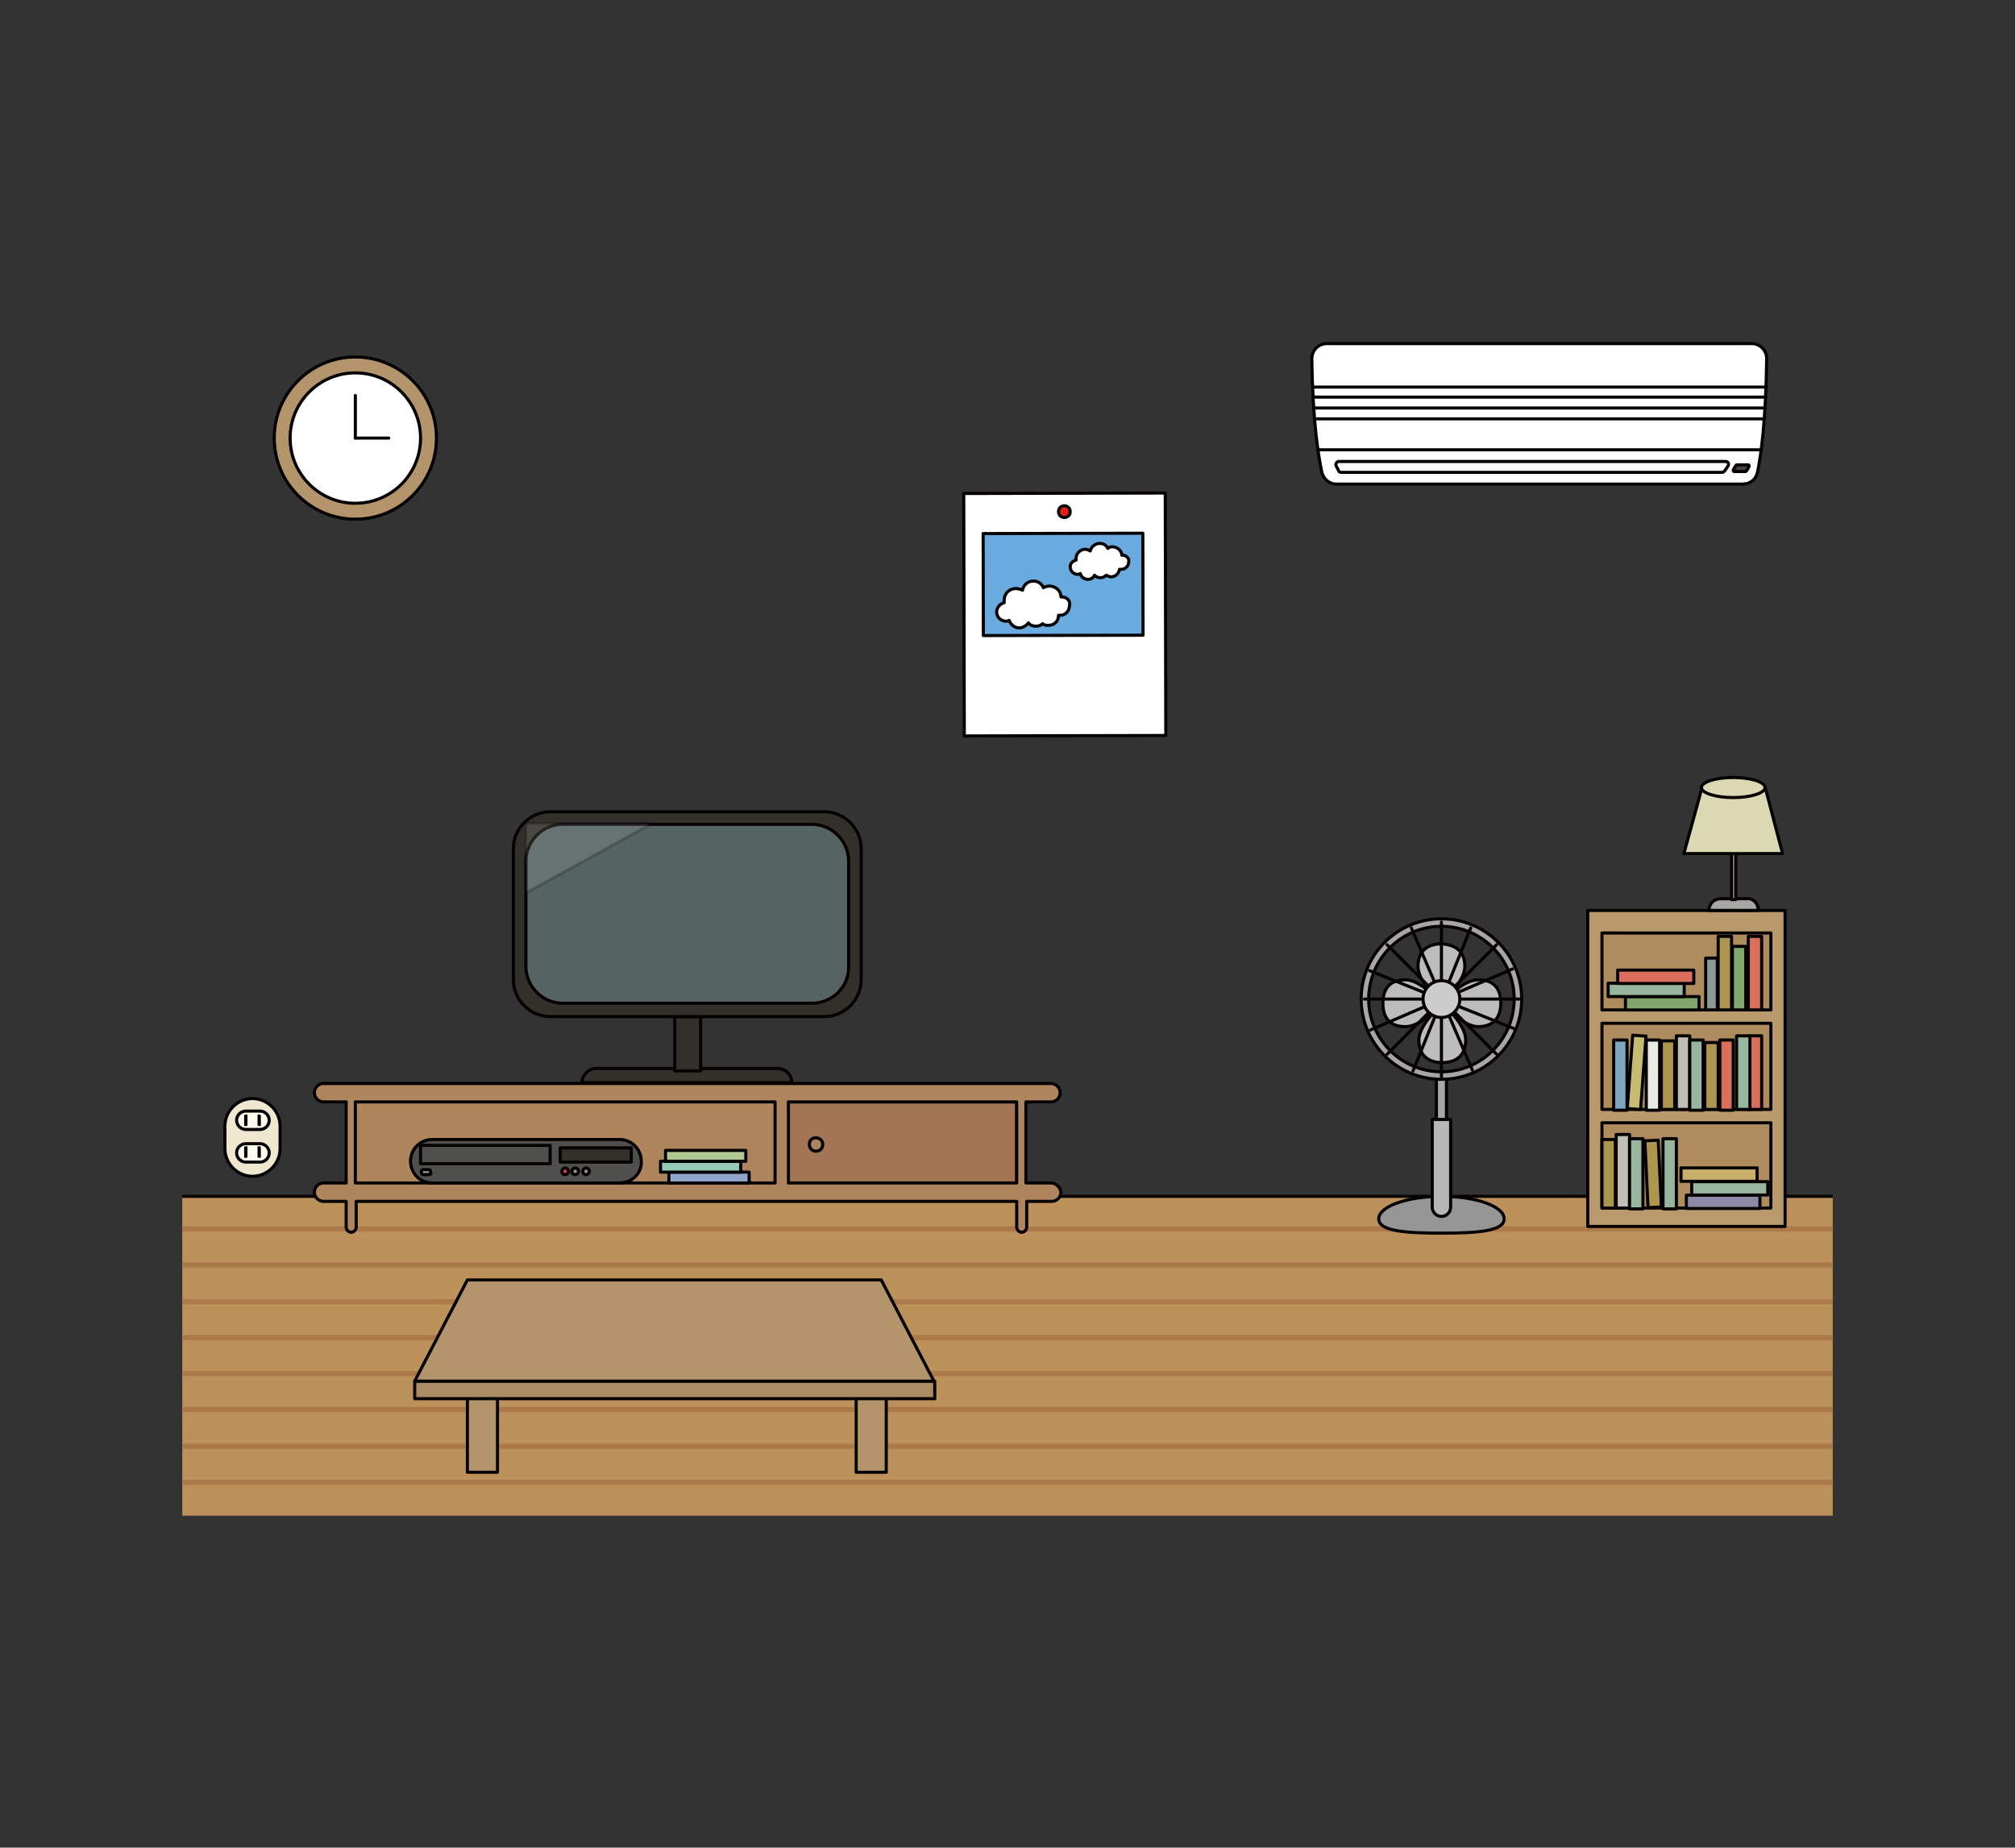 <?xml version="1.0" encoding="utf-8"?>
<!-- Generator: Adobe Illustrator 24.3.0, SVG Export Plug-In . SVG Version: 6.00 Build 0)  -->
<svg version="1.1" xmlns="http://www.w3.org/2000/svg" xmlns:xlink="http://www.w3.org/1999/xlink" x="0px" y="0px"
	 viewBox="0 0 241 221" style="enable-background:new 0 0 241 221;" xml:space="preserve">
<rect x="0" y="0" width="241" height="221" fill="#333333" stroke="none"/>
<style type="text/css">
	.st0{display:none;}
	.st1{display:inline;fill:#FFFFFF;stroke:#000000;stroke-miterlimit:10;}
	.st2{fill:#BC915A;}
	.st3{fill:none;stroke:#AC794A;stroke-width:0.617;stroke-miterlimit:10;}
	.st4{fill:none;stroke:#040000;stroke-width:0.37;stroke-miterlimit:10;}
	.st5{fill:#AE855C;stroke:#040000;stroke-width:0.37;stroke-linecap:round;stroke-linejoin:round;stroke-miterlimit:10;}
	.st6{fill:#A27655;stroke:#040000;stroke-width:0.37;stroke-linecap:round;stroke-linejoin:round;stroke-miterlimit:10;}
	.st7{fill:#31302B;stroke:#040000;stroke-width:0.37;stroke-linecap:round;stroke-linejoin:round;stroke-miterlimit:10;}
	.st8{fill:#556362;stroke:#040000;stroke-width:0.37;stroke-linecap:round;stroke-linejoin:round;stroke-miterlimit:10;}
	
		.st9{opacity:0.19;fill:#B7B7B6;stroke:#040000;stroke-width:0.37;stroke-linecap:round;stroke-linejoin:round;stroke-miterlimit:10;}
	.st10{fill:#4F4F4D;stroke:#040000;stroke-width:0.37;stroke-linecap:round;stroke-linejoin:round;stroke-miterlimit:10;}
	.st11{fill:none;stroke:#040000;stroke-width:0.37;stroke-linecap:round;stroke-linejoin:round;stroke-miterlimit:10;}
	.st12{fill:#949394;stroke:#040000;stroke-width:0.37;stroke-linecap:round;stroke-linejoin:round;stroke-miterlimit:10;}
	.st13{fill:#E83D3A;stroke:#040000;stroke-width:0.37;stroke-linecap:round;stroke-linejoin:round;stroke-miterlimit:10;}
	.st14{fill:#92A5CC;stroke:#040000;stroke-width:0.37;stroke-linecap:round;stroke-linejoin:round;stroke-miterlimit:10;}
	.st15{fill:#92CAB4;stroke:#040000;stroke-width:0.37;stroke-linecap:round;stroke-linejoin:round;stroke-miterlimit:10;}
	.st16{fill:#B1C892;stroke:#040000;stroke-width:0.37;stroke-linecap:round;stroke-linejoin:round;stroke-miterlimit:10;}
	.st17{fill:#B4956B;stroke:#040000;stroke-width:0.37;stroke-linecap:round;stroke-linejoin:round;stroke-miterlimit:10;}
	.st18{fill:#AB8C65;stroke:#040000;stroke-width:0.37;stroke-linecap:round;stroke-linejoin:round;stroke-miterlimit:10;}
	.st19{fill:#FFFFFF;stroke:#040000;stroke-width:0.37;stroke-linecap:round;stroke-linejoin:round;stroke-miterlimit:10;}
	.st20{fill:#424242;stroke:#040000;stroke-width:0.37;stroke-linecap:round;stroke-linejoin:round;stroke-miterlimit:10;}
	.st21{fill:#AF8C5E;stroke:#040000;stroke-width:0.37;stroke-linecap:round;stroke-linejoin:round;stroke-miterlimit:10;}
	.st22{fill:#B99A6C;stroke:#040000;stroke-width:0.37;stroke-linecap:round;stroke-linejoin:round;stroke-miterlimit:10;}
	.st23{fill:#D96F5C;stroke:#040000;stroke-width:0.37;stroke-linecap:round;stroke-linejoin:round;stroke-miterlimit:10;}
	.st24{fill:#98B69F;stroke:#040000;stroke-width:0.37;stroke-linecap:round;stroke-linejoin:round;stroke-miterlimit:10;}
	.st25{fill:#AE954E;stroke:#040000;stroke-width:0.37;stroke-linecap:round;stroke-linejoin:round;stroke-miterlimit:10;}
	.st26{fill:#BFBFB5;stroke:#040000;stroke-width:0.37;stroke-linecap:round;stroke-linejoin:round;stroke-miterlimit:10;}
	.st27{fill:#E7E9E4;stroke:#040000;stroke-width:0.37;stroke-linecap:round;stroke-linejoin:round;stroke-miterlimit:10;}
	.st28{fill:#C5BA71;stroke:#040000;stroke-width:0.37;stroke-linecap:round;stroke-linejoin:round;stroke-miterlimit:10;}
	.st29{fill:#7CA7BE;stroke:#040000;stroke-width:0.37;stroke-linecap:round;stroke-linejoin:round;stroke-miterlimit:10;}
	.st30{fill:#81A76E;stroke:#040000;stroke-width:0.37;stroke-linecap:round;stroke-linejoin:round;stroke-miterlimit:10;}
	.st31{fill:#8E89A5;stroke:#040000;stroke-width:0.37;stroke-linecap:round;stroke-linejoin:round;stroke-miterlimit:10;}
	.st32{fill:#C9AF6B;stroke:#040000;stroke-width:0.37;stroke-linecap:round;stroke-linejoin:round;stroke-miterlimit:10;}
	.st33{fill:#899996;stroke:#040000;stroke-width:0.37;stroke-linecap:round;stroke-linejoin:round;stroke-miterlimit:10;}
	.st34{fill:#A6A6A5;stroke:#040000;stroke-width:0.37;stroke-linecap:round;stroke-linejoin:round;stroke-miterlimit:10;}
	.st35{fill:#DAD9B1;stroke:#040000;stroke-width:0.37;stroke-linecap:round;stroke-linejoin:round;stroke-miterlimit:10;}
	.st36{fill:#979696;stroke:#040000;stroke-width:0.37;stroke-linecap:round;stroke-linejoin:round;stroke-miterlimit:10;}
	.st37{fill:#B7B7B8;stroke:#040000;stroke-width:0.37;stroke-linecap:round;stroke-linejoin:round;stroke-miterlimit:10;}
	.st38{fill:#BCBCBC;stroke:#040000;stroke-width:0.37;stroke-linecap:round;stroke-linejoin:round;stroke-miterlimit:10;}
	.st39{fill:#CCCCCC;stroke:#040000;stroke-width:0.37;stroke-linecap:round;stroke-linejoin:round;stroke-miterlimit:10;}
	.st40{fill:#F0E7D1;stroke:#040000;stroke-width:0.37;stroke-linecap:round;stroke-linejoin:round;stroke-miterlimit:10;}
	.st41{fill:#FEFCEE;stroke:#040000;stroke-width:0.37;stroke-linecap:round;stroke-linejoin:round;stroke-miterlimit:10;}
	.st42{fill:#040000;}
	.st43{fill:#E71E1A;stroke:#040000;stroke-width:0.37;stroke-linecap:round;stroke-linejoin:round;stroke-miterlimit:10;}
	.st44{fill:#69ABDE;stroke:#040000;stroke-width:0.37;stroke-linecap:round;stroke-linejoin:round;stroke-miterlimit:10;}
</style>
<g id="レイヤー_2" class="st0">
	<rect x="0.5" y="0.5" class="st1" width="240" height="220"/>
</g>
<g id="レイヤー_1">
	<g>
		<rect x="21.8" y="143.2" class="st2" width="197.4" height="38.1"/>
		<line class="st3" x1="21.8" y1="164.3" x2="219.2" y2="164.3"/>
		<line class="st3" x1="21.8" y1="160" x2="219.2" y2="160"/>
		<line class="st3" x1="21.8" y1="155.7" x2="219.2" y2="155.7"/>
		<line class="st3" x1="21.8" y1="151.3" x2="219.2" y2="151.3"/>
		<line class="st3" x1="21.8" y1="147" x2="219.2" y2="147"/>
		<line class="st3" x1="21.8" y1="168.6" x2="219.2" y2="168.6"/>
		<line class="st3" x1="21.8" y1="173" x2="219.2" y2="173"/>
		<line class="st3" x1="21.8" y1="177.3" x2="219.2" y2="177.3"/>
		<line class="st4" x1="21.8" y1="143.1" x2="219.2" y2="143.1"/>
	</g>
	<g>
		<rect x="42.1" y="130.8" class="st5" width="71.6" height="11.8"/>
		<g>
			<rect x="94.2" y="131.8" class="st6" width="27.4" height="9.7"/>
			<path class="st5" d="M98.4,136.9c0,0.4-0.3,0.8-0.8,0.8c-0.4,0-0.8-0.3-0.8-0.8s0.3-0.8,0.8-0.8C98,136.1,98.4,136.4,98.4,136.9z
				"/>
			<path class="st5" d="M125.7,141.5h-3v-9.7h3c0.6,0,1.1-0.5,1.1-1.1c0-0.6-0.5-1.1-1.1-1.1h-87c-0.6,0-1.1,0.5-1.1,1.1
				c0,0.6,0.5,1.1,1.1,1.1h2.7v9.7h-2.7c-0.6,0-1.1,0.5-1.1,1.1c0,0.6,0.5,1.1,1.1,1.1h2.7v3.1c0,0.3,0.3,0.6,0.6,0.6
				c0.3,0,0.6-0.3,0.6-0.6v-3.1h79v3.1c0,0.3,0.3,0.6,0.6,0.6c0.3,0,0.6-0.3,0.6-0.6v-3.1h3c0.6,0,1.1-0.5,1.1-1.1
				C126.8,142,126.3,141.5,125.7,141.5z M42.5,131.8h50.2v9.7H42.5V131.8z M121.5,141.5H94.3v-9.7h27.3V141.5z"/>
		</g>
	</g>
	<g>
		<path class="st7" d="M94.7,129.5H69.6l0,0c0-0.9,0.8-1.7,1.7-1.7H93C94,127.8,94.7,128.6,94.7,129.5L94.7,129.5z"/>
		<rect x="80.7" y="121.6" class="st7" width="3.1" height="6.5"/>
		<path class="st7" d="M98.6,121.6H65.8c-2.4,0-4.4-2-4.4-4.4v-15.7c0-2.4,2-4.4,4.4-4.4h32.8c2.4,0,4.4,2,4.4,4.4v15.7
			C103,119.6,101,121.6,98.6,121.6z"/>
		<path class="st8" d="M97.1,120H67.3c-2.4,0-4.4-2-4.4-4.4V103c0-2.4,2-4.4,4.4-4.4h29.8c2.4,0,4.4,2,4.4,4.4v12.7
			C101.5,118.1,99.5,120,97.1,120z"/>
		<path class="st9" d="M63.1,106.7c-0.1,0-0.2-0.1-0.2-0.2v-7.8c0-0.1,0.1-0.2,0.2-0.2h14.3c0.1,0,0.2,0.1,0.2,0.2L63.1,106.7z"/>
	</g>
	<g>
		<path class="st10" d="M74.1,141.5H51.7c-1.5,0-2.6-1.2-2.6-2.6v0c0-1.5,1.2-2.6,2.6-2.6h22.4c1.5,0,2.6,1.2,2.6,2.6v0
			C76.8,140.3,75.6,141.5,74.1,141.5z"/>
		<rect x="50.3" y="137" class="st11" width="15.5" height="2.2"/>
		<path class="st12" d="M51.3,140.5h-0.7c-0.1,0-0.2-0.1-0.2-0.2v-0.2c0-0.1,0.1-0.2,0.2-0.2h0.7c0.1,0,0.2,0.1,0.2,0.2v0.2
			C51.6,140.4,51.5,140.5,51.3,140.5z"/>
		<rect x="67" y="137.3" class="st7" width="8.5" height="1.7"/>
		<path class="st13" d="M67.6,140.5L67.6,140.5c-0.3,0-0.4-0.2-0.4-0.4v0c0-0.2,0.2-0.4,0.4-0.4h0c0.2,0,0.4,0.2,0.4,0.4l0,0
			C68,140.3,67.8,140.5,67.6,140.5z"/>
		<path class="st12" d="M68.8,140.5L68.8,140.5c-0.3,0-0.4-0.2-0.4-0.4v0c0-0.2,0.2-0.4,0.4-0.4h0c0.2,0,0.4,0.2,0.4,0.4v0
			C69.2,140.3,69,140.5,68.8,140.5z"/>
		<path class="st12" d="M70.1,140.5L70.1,140.5c-0.3,0-0.4-0.2-0.4-0.4v0c0-0.2,0.2-0.4,0.4-0.4h0c0.2,0,0.4,0.2,0.4,0.4v0
			C70.5,140.3,70.3,140.5,70.1,140.5z"/>
	</g>
	<g>
		<rect x="80" y="140.2" class="st14" width="9.6" height="1.3"/>
		<rect x="79" y="138.9" class="st15" width="9.6" height="1.3"/>
		<rect x="79.6" y="137.6" class="st16" width="9.6" height="1.3"/>
	</g>
	<g>
		<rect x="102.4" y="164.3" class="st17" width="3.6" height="11.8"/>
		<rect x="55.9" y="164.3" class="st17" width="3.6" height="11.8"/>
		<rect x="49.6" y="165.2" class="st18" width="62.2" height="2.1"/>
		<polygon class="st17" points="111.7,165.2 49.6,165.2 55.9,153.1 105.4,153.1 		"/>
	</g>
	<g>
		<circle class="st17" cx="42.5" cy="52.4" r="9.7"/>
		<circle class="st19" cx="42.5" cy="52.4" r="7.8"/>
		<line class="st11" x1="42.5" y1="52.4" x2="42.5" y2="47.3"/>
		<line class="st11" x1="42.5" y1="52.4" x2="46.5" y2="52.4"/>
	</g>
	<g>
		<path class="st19" d="M208.4,57.9h-48.6c-0.8,0-1.5-0.6-1.7-1.4c-0.4-1.9-1.1-6-1.2-13.6c0-1,0.8-1.8,1.8-1.8h50.8
			c1,0,1.8,0.8,1.8,1.8c-0.1,7.6-0.7,11.7-1.1,13.6C210,57.4,209.3,57.9,208.4,57.9z"/>
		<line class="st11" x1="157.6" y1="53.8" x2="210.7" y2="53.8"/>
		<line class="st11" x1="157.1" y1="46.3" x2="211.3" y2="46.3"/>
		<line class="st11" x1="157.1" y1="47.5" x2="211.2" y2="47.5"/>
		<line class="st11" x1="157.2" y1="48.8" x2="211.1" y2="48.8"/>
		<line class="st11" x1="157.3" y1="50.1" x2="211" y2="50.1"/>
		<path class="st11" d="M206,56.5h-45.6c-0.1,0-0.3-0.1-0.3-0.2l-0.3-0.6c-0.1-0.2,0.1-0.5,0.3-0.5h46.3c0.3,0,0.4,0.3,0.3,0.5
			l-0.4,0.6C206.2,56.4,206.1,56.5,206,56.5z"/>
		<path class="st20" d="M208.8,56.4h-1.4c-0.1,0-0.1-0.1-0.1-0.2l0.3-0.5c0,0,0.1-0.1,0.1-0.1h1.4c0.1,0,0.1,0.1,0.1,0.2l-0.3,0.5
			C208.8,56.4,208.8,56.4,208.8,56.4z"/>
	</g>
	<g>
		<rect x="190.5" y="109.9" class="st21" width="21.8" height="35.9"/>
		<path class="st22" d="M189.9,108.9v37.8h23.6v-37.8H189.9z M211.8,111.6v9.2h-20.2v-9.2H211.8z M211.8,122.4v10.3h-20.2v-10.3
			H211.8z M191.6,144.5v-10.2h20.2v10.2H191.6z"/>
		<rect x="209.1" y="112" class="st23" width="1.6" height="8.8"/>
		<rect x="209.1" y="123.9" class="st23" width="1.6" height="8.8"/>
		<rect x="207.7" y="123.9" class="st24" width="1.6" height="8.8"/>
		<rect x="205.7" y="124.4" class="st23" width="1.6" height="8.4"/>
		<rect x="203.9" y="124.7" class="st25" width="1.6" height="8"/>
		<rect x="200.5" y="123.9" class="st26" width="1.6" height="8.8"/>
		<rect x="198.7" y="124.5" class="st25" width="1.6" height="8.2"/>
		<rect x="196.9" y="124.4" class="st27" width="1.6" height="8.4"/>
		
			<rect x="195" y="123.9" transform="matrix(0.997 7.401315e-02 -7.401315e-02 0.997 10.032 -14.14)" class="st28" width="1.6" height="8.8"/>
		<rect x="193" y="124.4" class="st29" width="1.6" height="8.4"/>
		<rect x="202.1" y="124.4" class="st24" width="1.6" height="8.4"/>
		<rect x="198.9" y="136.2" class="st24" width="1.6" height="8.4"/>
		
			<rect x="196.9" y="136.4" transform="matrix(0.999 -4.694940e-02 4.694940e-02 0.999 -6.374 9.437)" class="st25" width="1.6" height="8"/>
		<rect x="193.3" y="135.7" class="st26" width="1.6" height="8.8"/>
		<rect x="191.6" y="136.3" class="st25" width="1.6" height="8.2"/>
		<rect x="194.9" y="136.2" class="st24" width="1.6" height="8.4"/>
		<rect x="207.2" y="113.2" class="st30" width="1.6" height="7.6"/>
		
			<rect x="198" y="115.6" transform="matrix(-1.836970e-16 1 -1 -1.836970e-16 318.809 -78.795)" class="st30" width="1.6" height="8.8"/>
		
			<rect x="196.1" y="113.9" transform="matrix(-1.836970e-16 1 -1 -1.836970e-16 315.339 -78.5)" class="st24" width="1.6" height="9.1"/>
		
			<rect x="197.3" y="112.3" transform="matrix(-1.836970e-16 1 -1 -1.836970e-16 314.883 -81.264)" class="st23" width="1.6" height="9.1"/>
		
			<rect x="205.3" y="139.3" transform="matrix(-1.836970e-16 1 -1 -1.836970e-16 349.794 -62.347)" class="st31" width="1.6" height="8.8"/>
		
			<rect x="206.1" y="137.6" transform="matrix(-1.836970e-16 1 -1 -1.836970e-16 349.034 -64.76)" class="st24" width="1.6" height="9.1"/>
		
			<rect x="204.8" y="136" transform="matrix(-1.836970e-16 1 -1 -1.836970e-16 346.154 -65.1)" class="st32" width="1.6" height="9.1"/>
		<rect x="205.5" y="112" class="st25" width="1.6" height="8.8"/>
		<rect x="204" y="114.6" class="st33" width="1.4" height="6.2"/>
	</g>
	<g>
		<path class="st34" d="M210.3,108.9h-5.9l0,0c0-0.8,0.6-1.4,1.4-1.4h3.1C209.7,107.4,210.3,108.1,210.3,108.9L210.3,108.9z"/>
		<rect x="207.1" y="102.1" class="st34" width="0.5" height="5.5"/>
		<polygon class="st35" points="213.2,102.1 201.4,102.1 203.6,94.1 211.1,94.1 		"/>
		<ellipse class="st35" cx="207.3" cy="94.2" rx="3.8" ry="1.2"/>
	</g>
	<g>
		<rect x="171.8" y="128.5" class="st34" width="1.2" height="16.5"/>
		<path class="st34" d="M172.4,109.9c-5.3,0-9.6,4.3-9.6,9.6c0,5.3,4.3,9.6,9.6,9.6s9.6-4.3,9.6-9.6
			C182,114.2,177.7,109.9,172.4,109.9z M172.4,128.2c-4.8,0-8.7-3.9-8.7-8.7s3.9-8.7,8.7-8.7s8.7,3.9,8.7,8.7
			S177.2,128.2,172.4,128.2z"/>
		<path class="st36" d="M179.9,145.8c0,1.5-3.4,1.7-7.5,1.7c-4.1,0-7.5-0.2-7.5-1.7c0-1.5,3.4-2.7,7.5-2.7
			C176.6,143.1,179.9,144.3,179.9,145.8z"/>
		<path class="st37" d="M172.4,145.5L172.4,145.5c-0.6,0-1.1-0.5-1.1-1.1v-10.5h2.2v10.5C173.5,145,173,145.5,172.4,145.5z"/>
		<path class="st38" d="M169.7,124.4c0-1.9,2.8-4.3,2.8-4.3s2.8,2.3,2.8,4.3c0,1.9-1.2,2.7-2.8,2.7
			C170.9,127.1,169.7,126.3,169.7,124.4z"/>
		<path class="st38" d="M168.1,117.2c1.9,0,4.3,2.8,4.3,2.8s-2.3,2.8-4.3,2.8s-2.7-1.2-2.7-2.8S166.1,117.2,168.1,117.2z"/>
		<path class="st38" d="M175.2,115.6c0,1.9-2.8,4.3-2.8,4.3s-2.8-2.3-2.8-4.3c0-1.9,1.2-2.7,2.8-2.7
			C174,113,175.2,113.7,175.2,115.6z"/>
		<path class="st38" d="M176.8,122.8c-1.9,0-4.3-2.8-4.3-2.8s2.3-2.8,4.3-2.8s2.7,1.2,2.7,2.8S178.7,122.8,176.8,122.8z"/>
		<line class="st11" x1="175.9" y1="111" x2="169" y2="128.1"/>
		<line class="st11" x1="181" y1="123" x2="163.8" y2="116.1"/>
		<line class="st11" x1="180.9" y1="115.9" x2="163.9" y2="123.2"/>
		<line class="st11" x1="176.1" y1="128" x2="168.8" y2="111"/>
		<line class="st11" x1="172.4" y1="110.3" x2="172.4" y2="128.8"/>
		<line class="st11" x1="181.7" y1="119.5" x2="163.2" y2="119.5"/>
		<line class="st11" x1="179" y1="113" x2="165.9" y2="126.1"/>
		<line class="st11" x1="179" y1="126.1" x2="165.9" y2="113"/>
		<circle class="st39" cx="172.4" cy="119.5" r="2.2"/>
	</g>
	<g>
		<path class="st40" d="M30.2,140.7L30.2,140.7c-1.8,0-3.3-1.5-3.3-3.3v-2.7c0-1.8,1.5-3.3,3.3-3.3h0c1.8,0,3.3,1.5,3.3,3.3v2.7
			C33.5,139.2,32,140.7,30.2,140.7z"/>
		<path class="st41" d="M31.1,135.1h-1.7c-0.6,0-1.1-0.5-1.1-1.1v0c0-0.6,0.5-1.1,1.1-1.1h1.7c0.6,0,1.1,0.5,1.1,1.1l0,0
			C32.2,134.6,31.7,135.1,31.1,135.1z"/>
		<path class="st42" d="M31,134.7L31,134.7c0.1,0,0.2,0,0.2-0.1v-1.2c0,0-0.1-0.1-0.2-0.1l0,0c-0.1,0-0.2,0-0.2,0.1v1.2
			C30.9,134.7,31,134.7,31,134.7z"/>
		<path class="st42" d="M29.4,134.7L29.4,134.7c-0.1,0-0.2,0-0.2-0.1v-1.2c0,0,0.1-0.1,0.2-0.1l0,0c0.1,0,0.2,0,0.2,0.1v1.2
			C29.5,134.7,29.5,134.7,29.4,134.7z"/>
		<path class="st41" d="M31.1,139h-1.7c-0.6,0-1.1-0.5-1.1-1.1v0c0-0.6,0.5-1.1,1.1-1.1h1.7c0.6,0,1.1,0.5,1.1,1.1l0,0
			C32.2,138.5,31.7,139,31.1,139z"/>
		<path class="st42" d="M31,138.5L31,138.5c0.1,0,0.2,0,0.2-0.1v-1.2c0,0-0.1-0.1-0.2-0.1l0,0c-0.1,0-0.2,0-0.2,0.1v1.2
			C30.9,138.5,31,138.5,31,138.5z"/>
		<path class="st42" d="M29.4,138.5L29.4,138.5c-0.1,0-0.2,0-0.2-0.1v-1.2c0,0,0.1-0.1,0.2-0.1l0,0c0.1,0,0.2,0,0.2,0.1v1.2
			C29.5,138.5,29.5,138.5,29.4,138.5z"/>
	</g>
	<g>
		
			<rect x="115.3" y="59" transform="matrix(1 -2.262421e-03 2.262421e-03 1 -0.166 0.288)" class="st19" width="24.1" height="29"/>
		<path class="st43" d="M128,61.2c0,0.4-0.3,0.7-0.7,0.7c-0.4,0-0.7-0.3-0.7-0.7c0-0.4,0.3-0.7,0.7-0.7
			C127.7,60.5,128,60.8,128,61.2z"/>
		
			<rect x="117.6" y="63.8" transform="matrix(1 -2.262800e-03 2.262800e-03 1 -0.158 0.288)" class="st44" width="19.1" height="12.2"/>
		<path class="st19" d="M127,71.4c0,0-0.1,0-0.1,0c0-0.7-0.6-1.3-1.4-1.3c-0.3,0-0.5,0.1-0.7,0.2c-0.2-0.5-0.7-0.8-1.2-0.8
			c-0.7,0-1.2,0.5-1.3,1.1c-0.2-0.1-0.5-0.2-0.8-0.2c-0.8,0-1.4,0.6-1.4,1.4c0,0.1,0,0.2,0,0.3c-0.5,0.1-0.9,0.6-0.9,1.1
			c0,0.6,0.5,1.1,1.1,1.1c0.1,0,0.3,0,0.4-0.1c0.2,0.5,0.6,0.9,1.2,0.9c0.4,0,0.8-0.2,1.1-0.6c0.2,0.3,0.6,0.4,0.9,0.4
			c0.3,0,0.6-0.1,0.8-0.3c0.2,0.2,0.5,0.2,0.7,0.2c0.7,0,1.2-0.5,1.2-1.2c0.1,0,0.1,0,0.2,0c0.6,0,1.1-0.5,1.1-1.1
			C128.1,71.9,127.6,71.4,127,71.4z"/>
		<path class="st19" d="M134.2,66.4C134.2,66.4,134.1,66.4,134.2,66.4c-0.1-0.6-0.6-1-1.2-1c-0.2,0-0.4,0.1-0.5,0.2
			c-0.2-0.4-0.5-0.6-1-0.6c-0.5,0-1,0.4-1.1,0.9c-0.2-0.1-0.4-0.2-0.6-0.2c-0.6,0-1.1,0.5-1.1,1.1c0,0.1,0,0.1,0,0.2
			c-0.4,0.1-0.7,0.4-0.7,0.8c0,0.5,0.4,0.9,0.9,0.9c0.1,0,0.2,0,0.3-0.1c0.1,0.4,0.5,0.7,0.9,0.7c0.4,0,0.7-0.2,0.8-0.5
			c0.2,0.2,0.4,0.3,0.7,0.3c0.3,0,0.5-0.1,0.7-0.3c0.2,0.1,0.4,0.2,0.6,0.2c0.5,0,0.9-0.4,1-0.9c0.1,0,0.1,0,0.2,0
			c0.5,0,0.9-0.4,0.9-0.9C135.1,66.8,134.7,66.4,134.2,66.4z"/>
	</g>
</g>
</svg>
